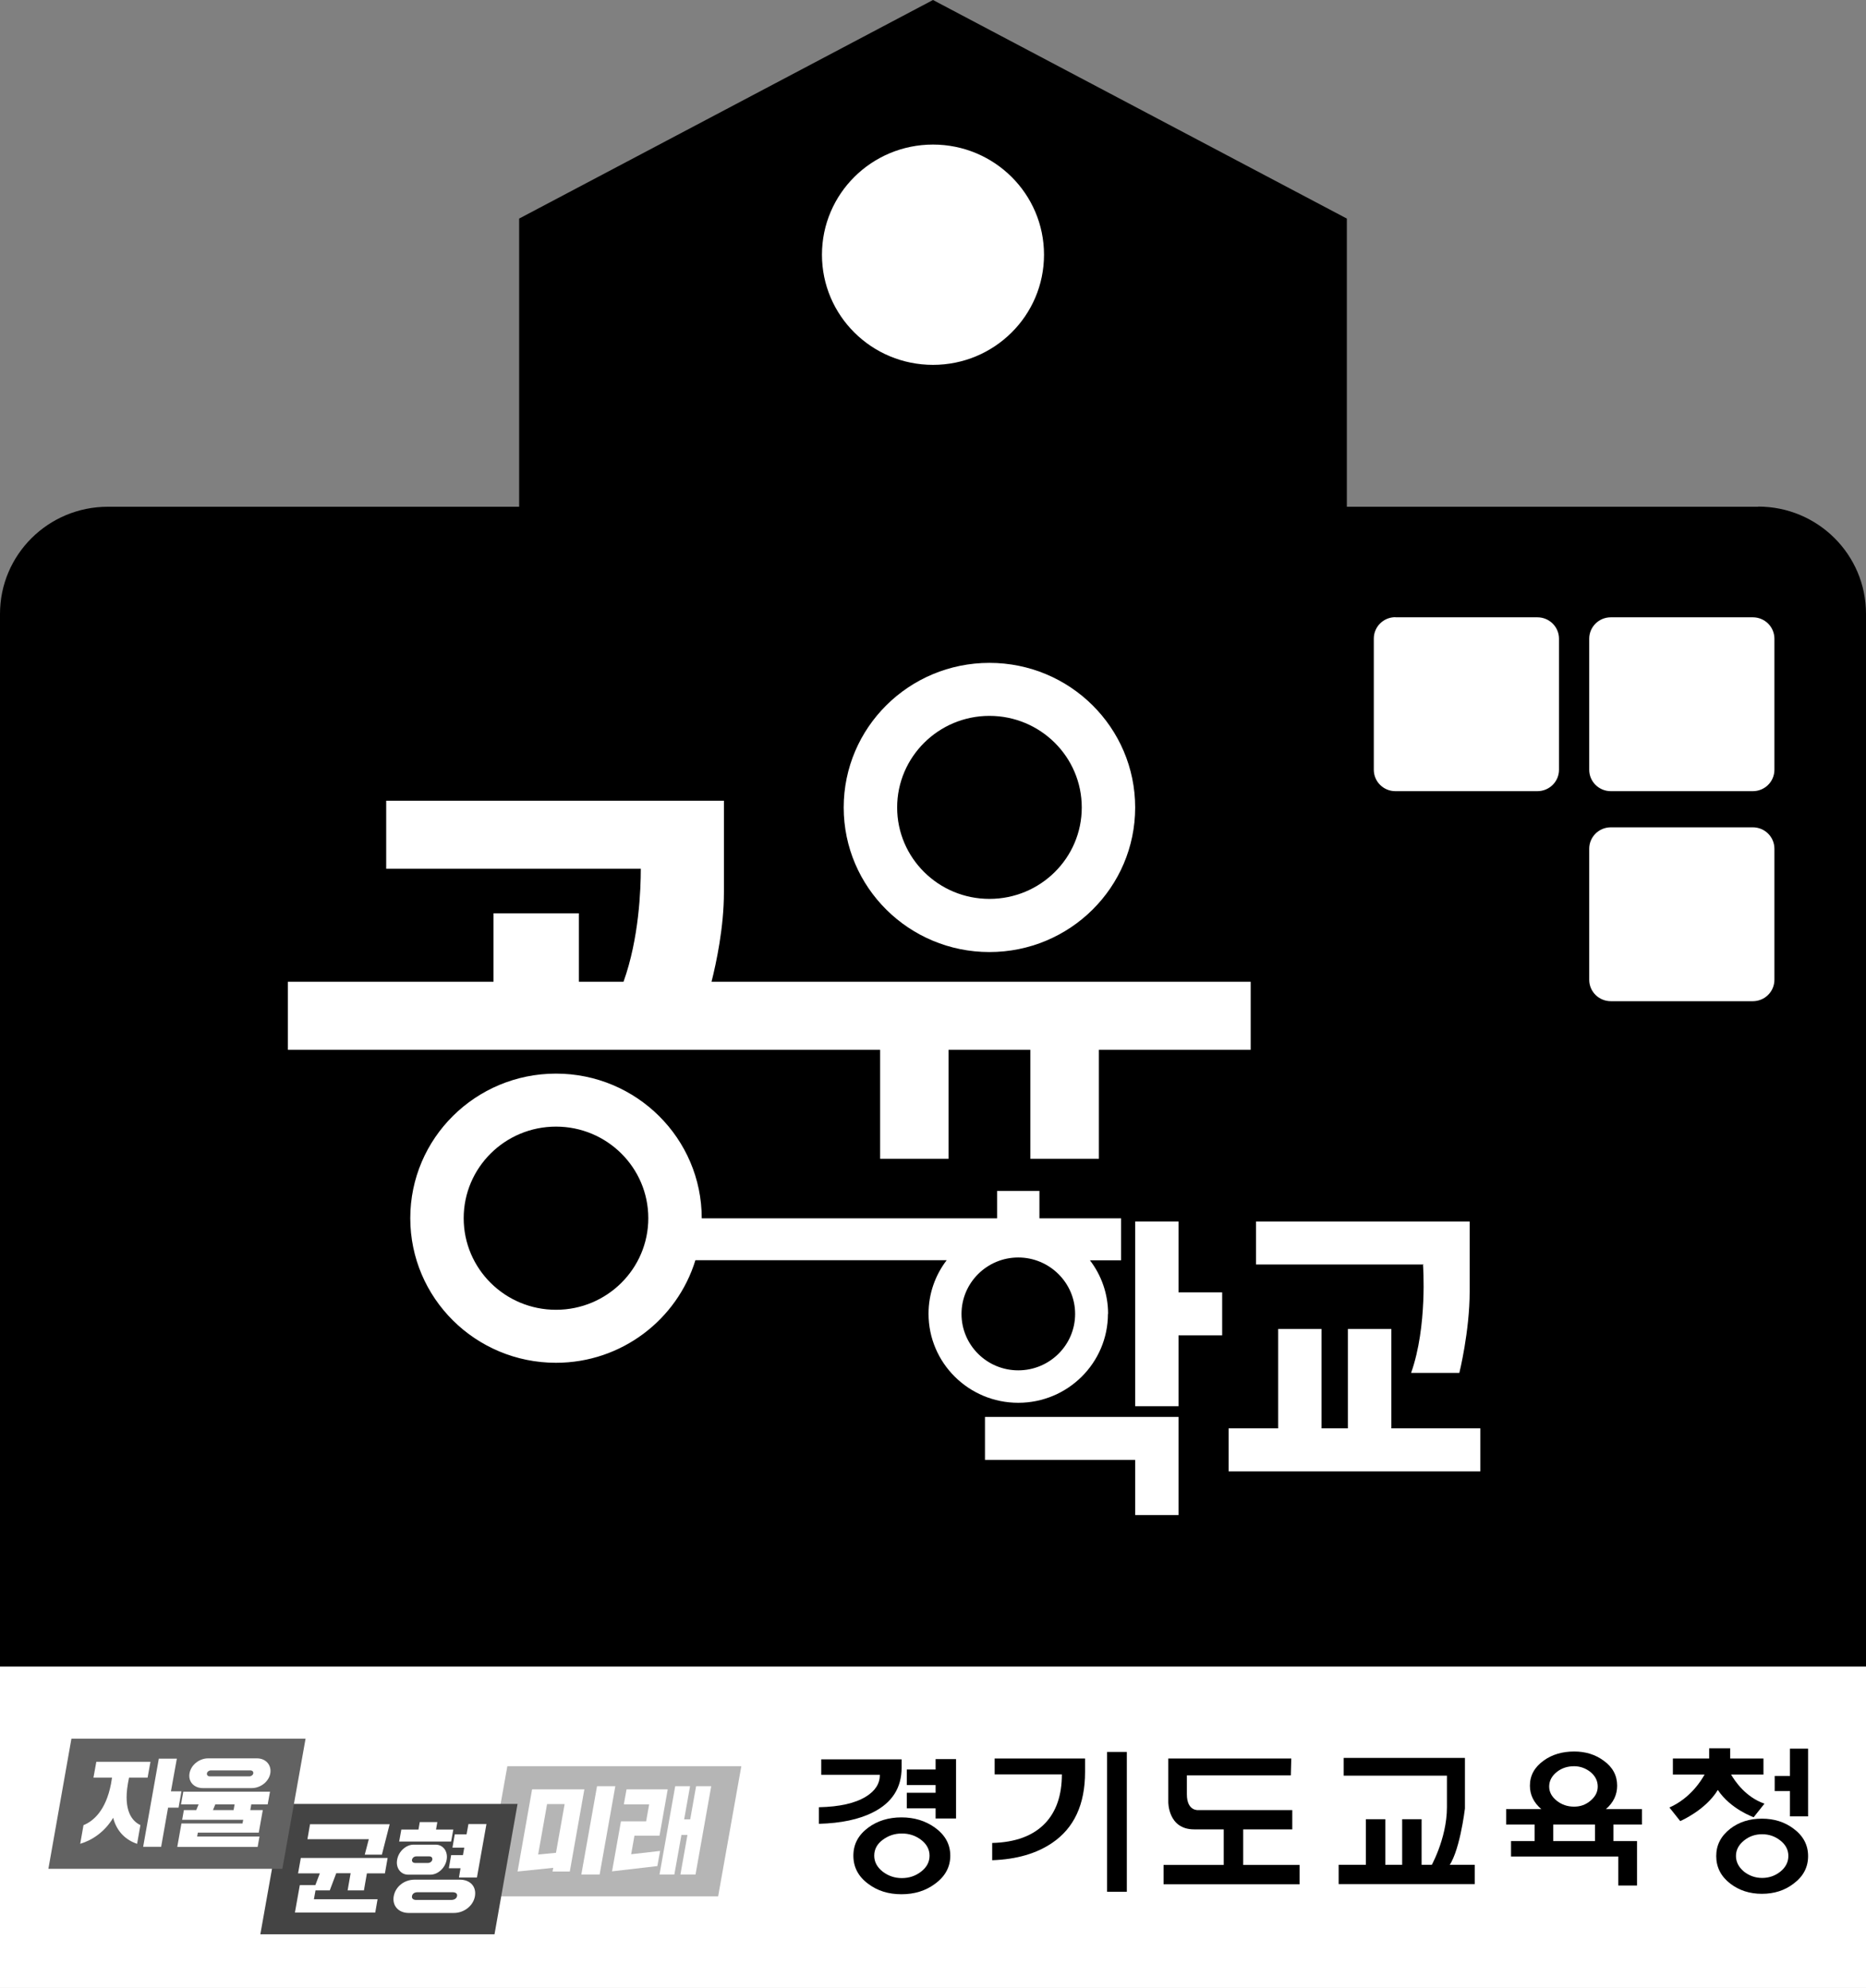 <svg width="61" height="65" viewBox="0 0 61 65" fill="none" xmlns="http://www.w3.org/2000/svg">
<rect x="0" y="0" width="61" height="65" fill="#808080" stroke="none"/>
<path d="M57.474 16.569H44.029V7.147L30.5 0L16.971 7.147V16.569H3.526C1.577 16.569 0 18.138 0 20.072V54.499H61V20.068C61 18.134 59.423 16.564 57.474 16.564V16.569Z" fill="black"/>
<path d="M61 54.494H0V65H61V54.494Z" fill="white"/>
<path d="M23.476 62.006H15.827L16.585 57.75H24.234L23.476 62.006Z" fill="#B5B5B5"/>
<path d="M19.004 61.291L19.517 58.404H20.115L19.602 61.291H18.999H19.004ZM17.592 60.637L18.175 60.581L18.458 58.988H17.884L17.592 60.637ZM16.919 61.193L17.394 58.507H19.103L18.627 61.193H18.062L18.086 61.072L16.919 61.193Z" fill="white"/>
<path d="M21.56 61.291L22.073 58.404H22.558L22.365 59.488H22.563L22.756 58.404H23.25L22.737 61.291H22.243L22.473 59.997H22.276L22.045 61.291H21.56ZM20.007 61.193L20.299 59.553H21.122L21.221 58.998H20.393L20.482 58.507H21.828L21.56 60.02H20.741L20.633 60.628L21.579 60.52L21.489 61.015L20.002 61.188L20.007 61.193Z" fill="white"/>
<path d="M9.269 58.983L8.511 63.244H16.166L16.919 58.983H9.269Z" fill="#444444"/>
<path d="M11.924 60.642L12.056 60.137H10.05L10.135 59.647H12.738L12.484 60.642H11.919H11.924ZM11.891 61.81H11.364L11.462 61.249H10.992L10.78 61.81H10.314L10.262 62.099H12.343L12.267 62.534H9.641L9.801 61.637H10.309L10.455 61.254H9.744L9.834 60.749H12.672L12.583 61.254H11.994L11.896 61.814L11.891 61.81Z" fill="white"/>
<path d="M14.673 61.086L14.748 60.656H15.134L15.177 60.413H14.791L14.866 59.978H15.252L15.313 59.642H15.902L15.591 61.389H15.003L15.054 61.086H14.668H14.673ZM13.991 60.913C14.066 60.913 14.122 60.861 14.132 60.805C14.141 60.745 14.108 60.698 14.033 60.698H13.609C13.534 60.698 13.482 60.749 13.468 60.805C13.459 60.861 13.492 60.913 13.572 60.913H13.995H13.991ZM14.744 62.123C14.852 62.123 14.927 62.076 14.941 61.996C14.956 61.917 14.899 61.87 14.791 61.87H13.652C13.557 61.87 13.482 61.912 13.468 61.996C13.454 62.076 13.51 62.123 13.609 62.123H14.748H14.744ZM13.049 60.212L13.12 59.82H13.68L13.722 59.577H14.296L14.254 59.82H14.819L14.748 60.212H13.049ZM13.515 60.315H14.245C14.485 60.315 14.649 60.534 14.602 60.805C14.555 61.081 14.311 61.296 14.07 61.296H13.341C13.101 61.296 12.931 61.076 12.983 60.805C13.03 60.53 13.28 60.315 13.515 60.315ZM13.553 61.459H15.031C15.365 61.459 15.582 61.679 15.525 62.006C15.469 62.314 15.172 62.548 14.838 62.548H13.36C13.03 62.548 12.818 62.314 12.87 62.006C12.927 61.679 13.223 61.459 13.553 61.459Z" fill="white"/>
<path d="M2.335 56.849L1.582 61.104H9.231L9.989 56.849H2.335Z" fill="#626262"/>
<path d="M4.679 60.389L5.192 57.503H5.781L5.588 58.572H5.931L5.837 59.105H5.494L5.268 60.385H4.679V60.389ZM2.735 59.675C3.05 59.544 3.46 59.203 3.629 58.325L3.662 58.124H3.055L3.149 57.605H4.919L4.825 58.124H4.218L4.18 58.325C4.03 59.208 4.321 59.549 4.59 59.675L4.482 60.287C4.128 60.17 3.818 59.899 3.7 59.437C3.422 59.899 3.013 60.17 2.622 60.287L2.73 59.675H2.735Z" fill="white"/>
<path d="M6.962 59.184H7.636L7.669 58.998H7.038L6.962 59.184ZM6.896 57.886C6.831 57.886 6.774 57.928 6.765 57.984C6.755 58.04 6.798 58.082 6.859 58.082H8.144C8.21 58.082 8.271 58.04 8.28 57.984C8.29 57.928 8.248 57.886 8.182 57.886H6.896ZM6.628 58.465C6.341 58.465 6.148 58.255 6.195 57.984C6.242 57.708 6.515 57.493 6.802 57.493H8.403C8.685 57.493 8.883 57.708 8.836 57.984C8.789 58.255 8.516 58.465 8.233 58.465H6.628ZM8.756 58.998H8.215L8.182 59.184H8.591L8.459 59.922H6.468L6.445 60.048H8.483L8.422 60.389H5.795L5.931 59.623H7.927L7.951 59.502H5.955L6.011 59.184H6.416L6.492 58.998H5.917L5.993 58.582H8.827L8.751 58.998H8.756Z" fill="white"/>
<path d="M30.585 57.858V57.517H31.253V59.46H30.585V59.128H29.643V58.619H30.585V58.367H29.643V57.858H30.585ZM28.857 60.156C28.669 60.296 28.579 60.469 28.579 60.675C28.579 60.88 28.673 61.053 28.857 61.198C29.041 61.338 29.248 61.408 29.483 61.408C29.718 61.408 29.93 61.338 30.109 61.198C30.297 61.053 30.387 60.88 30.387 60.675C30.387 60.469 30.293 60.296 30.109 60.156C29.93 60.02 29.723 59.95 29.483 59.95C29.243 59.95 29.041 60.02 28.857 60.156ZM30.566 59.759C30.9 60.002 31.065 60.305 31.065 60.675C31.065 61.044 30.9 61.352 30.566 61.595C30.26 61.824 29.893 61.936 29.469 61.936C29.045 61.936 28.683 61.824 28.381 61.595C28.057 61.356 27.897 61.048 27.897 60.675C27.897 60.301 28.057 60.002 28.381 59.759C28.683 59.535 29.05 59.423 29.469 59.423C29.888 59.423 30.255 59.535 30.566 59.759ZM29.474 57.517V57.797C29.474 58.456 29.163 58.941 28.546 59.254C28.09 59.488 27.496 59.614 26.771 59.633V59.091C27.445 59.077 27.958 58.96 28.306 58.745C28.612 58.558 28.763 58.32 28.763 58.031H26.847V57.526H29.474V57.517Z" fill="black"/>
<path d="M50.775 59.656H52.14V60.198H50.775V59.656ZM50.893 57.937C51.053 57.811 51.241 57.75 51.458 57.75C51.656 57.75 51.834 57.816 51.99 57.937C52.15 58.068 52.23 58.227 52.23 58.414C52.23 58.6 52.15 58.745 51.99 58.881C51.834 59.011 51.66 59.072 51.458 59.072C51.241 59.072 51.053 59.007 50.893 58.881C50.728 58.75 50.643 58.596 50.643 58.414C50.643 58.231 50.728 58.068 50.893 57.937ZM53.675 59.656V59.152H52.498C52.743 58.941 52.865 58.684 52.865 58.386C52.865 58.054 52.719 57.778 52.423 57.568C52.15 57.367 51.83 57.269 51.462 57.269C51.072 57.269 50.737 57.367 50.46 57.568C50.163 57.783 50.013 58.054 50.013 58.386C50.013 58.689 50.14 58.941 50.385 59.152H49.236V59.656H50.168V60.198H49.396V60.703H52.903V61.651H53.515V60.198H52.743V59.656H53.67H53.675Z" fill="black"/>
<path d="M36.836 57.283H36.191V61.856H36.836V57.283Z" fill="black"/>
<path d="M35.471 57.503V57.937C35.471 58.998 35.113 59.773 34.393 60.259C33.885 60.604 33.235 60.796 32.435 60.824V60.259C33.197 60.24 33.772 60.025 34.162 59.619C34.529 59.236 34.713 58.699 34.713 58.017H32.515V57.498H35.466L35.471 57.503Z" fill="black"/>
<path d="M42.212 57.498H38.192V58.918C38.192 58.918 38.178 59.815 39.035 59.815H42.245V59.184H39.195C39.195 59.184 38.799 59.245 38.799 58.666V58.049H42.198L42.212 57.498Z" fill="black"/>
<path d="M40.64 59.717H40.004V61.31H40.64V59.717Z" fill="black"/>
<path d="M42.485 60.978H38.037V61.609H42.485V60.978Z" fill="black"/>
<path d="M43.921 57.479H47.889V59.133C47.889 59.133 47.706 60.684 47.301 61.09H46.745C46.745 61.09 47.301 60.147 47.301 59.086V58.059H43.926V57.479H43.921Z" fill="black"/>
<path d="M48.209 60.973H43.761V61.604H48.209V60.973Z" fill="black"/>
<path d="M46.472 59.483H45.837V61.076H46.472V59.483Z" fill="black"/>
<path d="M45.286 59.483H44.65V61.076H45.286V59.483Z" fill="black"/>
<path d="M58.514 57.176V58.068H58.015V58.563H58.514V59.39H59.107V57.176H58.514Z" fill="black"/>
<path d="M57.328 59.418L57.681 58.974C57.069 58.764 56.716 58.241 56.589 58.021H57.648V57.498H56.561V57.162H55.873V57.498H54.687V58.021H55.723C55.633 58.189 55.271 58.792 54.574 59.1L54.927 59.544C54.927 59.544 55.751 59.194 56.156 58.526C56.575 59.156 57.328 59.418 57.328 59.418Z" fill="black"/>
<path d="M57.013 60.179C56.838 60.319 56.749 60.488 56.749 60.684C56.749 60.88 56.838 61.053 57.013 61.198C57.187 61.333 57.384 61.403 57.606 61.403C57.827 61.403 58.029 61.333 58.199 61.198C58.373 61.057 58.462 60.885 58.462 60.684C58.462 60.483 58.373 60.315 58.199 60.179C58.029 60.044 57.832 59.974 57.606 59.974C57.38 59.974 57.187 60.039 57.013 60.179ZM58.632 59.792C58.947 60.025 59.107 60.324 59.107 60.688C59.107 61.053 58.952 61.352 58.632 61.59C58.34 61.814 57.996 61.922 57.596 61.922C57.196 61.922 56.852 61.81 56.565 61.59C56.259 61.356 56.104 61.053 56.104 60.688C56.104 60.324 56.259 60.03 56.565 59.792C56.852 59.572 57.196 59.465 57.596 59.465C57.996 59.465 58.34 59.572 58.632 59.792Z" fill="black"/>
<path d="M28.767 37.888H31.008V34.324H33.682V37.888H35.923V34.324H40.885V32.101H23.26C23.415 31.484 23.665 30.321 23.665 29.176V26.182H12.625V28.406H20.948C20.948 29.074 20.892 30.681 20.383 32.101H18.924V29.863H16.133V32.101H9.41V34.324H28.772V37.888H28.767Z" fill="white"/>
<path d="M45.484 43.452H44.062V46.703H43.201V43.452H41.784V46.703H40.165V48.109H48.393V46.703H45.484V43.452Z" fill="white"/>
<path d="M46.519 41.359C46.519 41.359 46.67 43.368 46.129 44.89H47.706C47.706 44.89 48.044 43.536 48.044 42.218V39.939H41.059V41.345H46.543L46.519 41.359Z" fill="white"/>
<path d="M32.199 47.735H37.109V49.538H38.526V47.735V46.6V46.329H32.199V47.735Z" fill="white"/>
<path d="M38.526 39.939H37.109V45.979H38.526V43.662H39.953V42.256H38.526V39.939Z" fill="white"/>
<path d="M30.5 11.93C32.505 11.93 34.129 10.319 34.129 8.329C34.129 6.339 32.505 4.727 30.5 4.727C28.494 4.727 26.87 6.339 26.87 8.329C26.87 10.319 28.494 11.93 30.5 11.93Z" fill="white"/>
<path d="M52.658 20.184H57.3C57.691 20.184 58.006 20.497 58.006 20.885V25.169C58.006 25.556 57.691 25.869 57.3 25.869H52.658C52.268 25.869 51.952 25.556 51.952 25.169V20.885C51.952 20.497 52.268 20.184 52.658 20.184Z" fill="white"/>
<path d="M52.658 27.051H57.3C57.691 27.051 58.006 27.364 58.006 27.752V32.035C58.006 32.423 57.691 32.736 57.3 32.736H52.658C52.268 32.736 51.952 32.423 51.952 32.035V27.752C51.952 27.364 52.268 27.051 52.658 27.051Z" fill="white"/>
<path d="M45.616 20.184H50.257C50.648 20.184 50.964 20.497 50.964 20.885V25.169C50.964 25.556 50.648 25.869 50.257 25.869H45.616C45.225 25.869 44.91 25.556 44.91 25.169V20.88C44.91 20.493 45.225 20.18 45.616 20.18V20.184Z" fill="white"/>
<path d="M27.581 26.402C27.581 29.013 29.714 31.129 32.345 31.129C34.977 31.129 37.109 29.013 37.109 26.402C37.109 23.791 34.977 21.674 32.345 21.674C29.714 21.674 27.581 23.791 27.581 26.402ZM35.363 26.402C35.363 28.055 34.011 29.391 32.345 29.391C30.679 29.391 29.328 28.051 29.328 26.402C29.328 24.753 30.679 23.407 32.345 23.407C34.011 23.407 35.363 24.748 35.363 26.402Z" fill="white"/>
<path d="M36.224 42.961C36.224 42.303 36.003 41.695 35.631 41.209H36.648V39.836H33.979V38.939H32.595V39.836H22.94C22.94 37.225 20.807 35.104 18.176 35.104C15.544 35.104 13.412 37.22 13.412 39.831C13.412 42.443 15.544 44.559 18.176 44.559C20.322 44.559 22.139 43.143 22.733 41.205H30.947C30.575 41.691 30.354 42.298 30.354 42.956C30.354 44.563 31.667 45.867 33.287 45.867C34.906 45.867 36.219 44.563 36.219 42.956L36.224 42.961ZM18.176 42.826C16.509 42.826 15.158 41.485 15.158 39.831C15.158 38.178 16.509 36.837 18.176 36.837C19.842 36.837 21.193 38.178 21.193 39.831C21.193 41.485 19.842 42.826 18.176 42.826ZM31.432 42.961C31.432 41.943 32.265 41.116 33.287 41.116C34.308 41.116 35.146 41.943 35.146 42.961C35.146 43.98 34.313 44.806 33.287 44.806C32.261 44.806 31.432 43.98 31.432 42.961Z" fill="white"/>
</svg>
